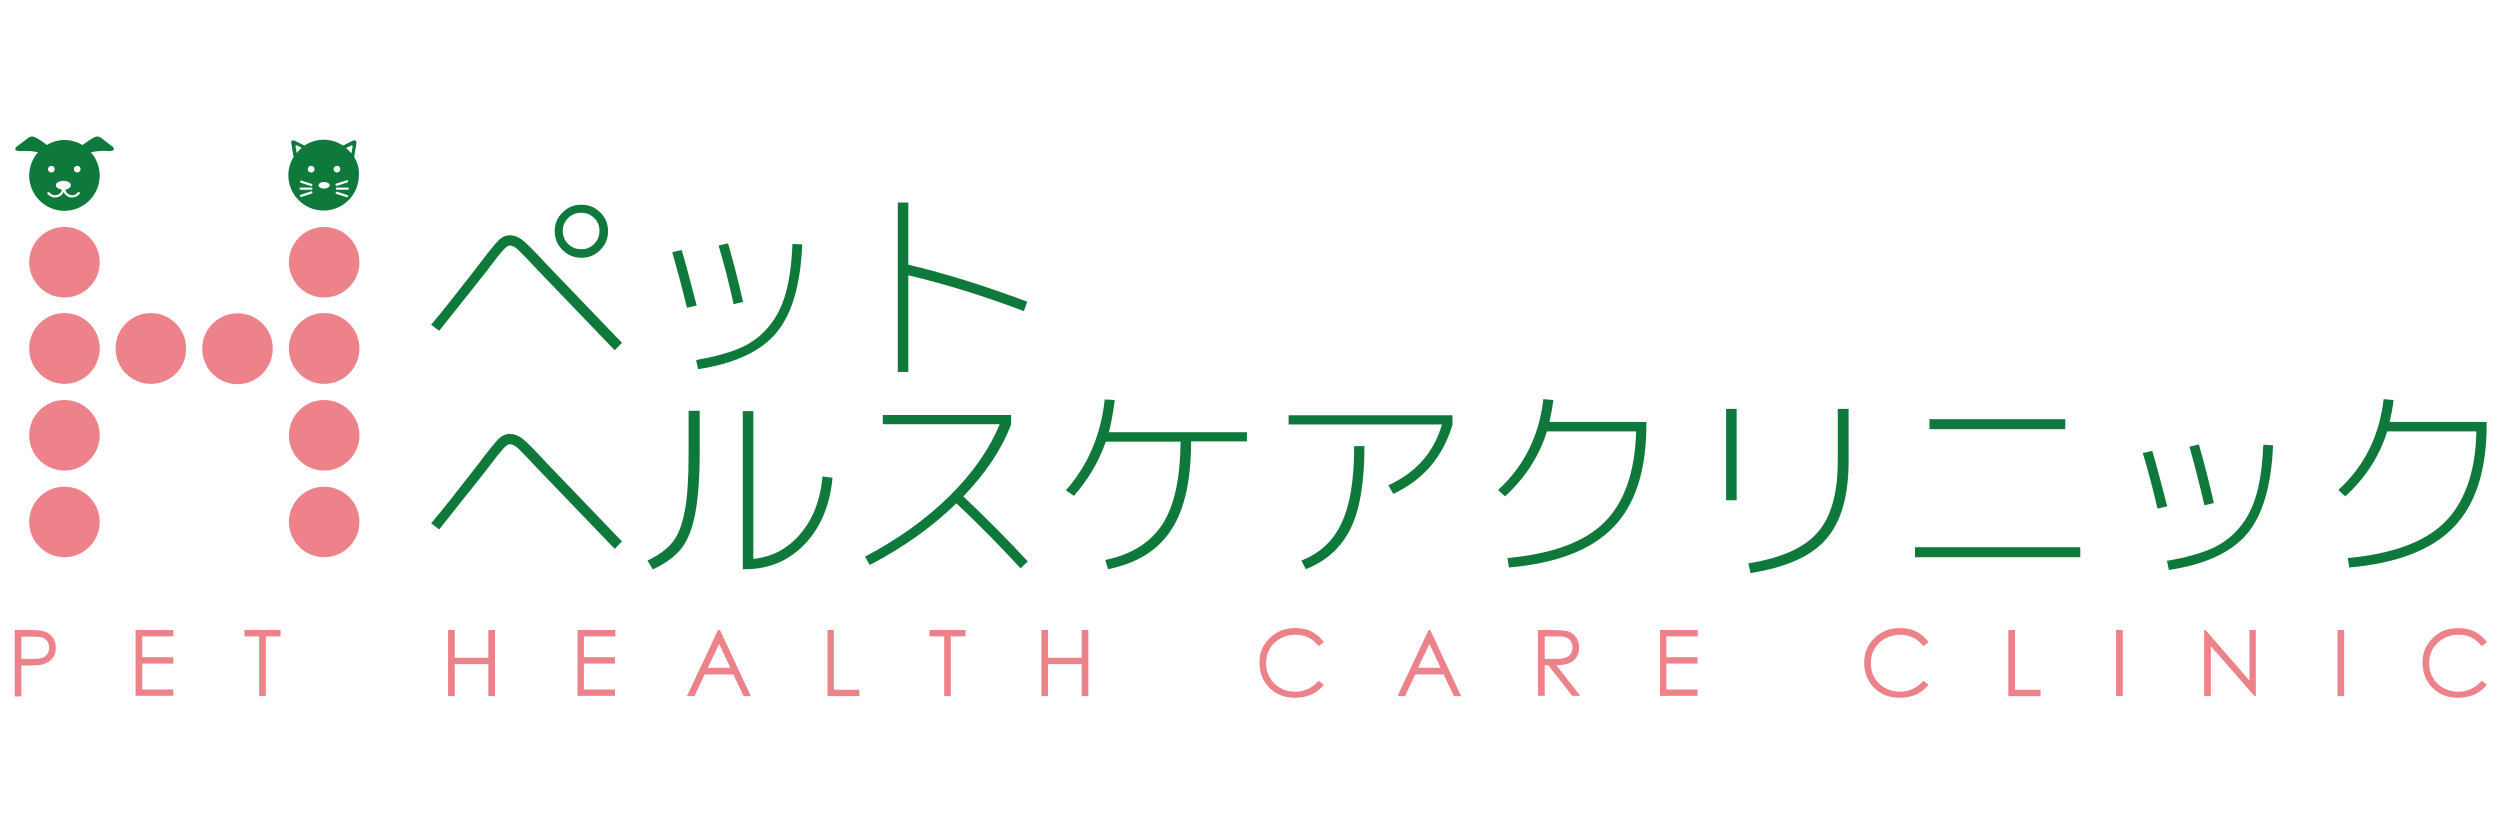 <?xml version="1.0" encoding="UTF-8"?>
<!-- Generator: Adobe Illustrator 28.1.0, SVG Export Plug-In . SVG Version: 6.00 Build 0)  -->
<svg xmlns="http://www.w3.org/2000/svg" xmlns:xlink="http://www.w3.org/1999/xlink" version="1.1" id="レイヤー_1" x="0px" y="0px" width="900px" height="300px" viewBox="0 0 900 300" style="enable-background:new 0 0 900 300;" xml:space="preserve">
<style type="text/css">
	.st0{fill:#0F793B;}
	.st1{fill:#EE828A;}
</style>
<g>
	<g>
		<path class="st0" d="M40.5,52.8l-4-3.1c0,0-0.9-0.8-1.9-0.5c-1.3,0.3-3.9,2.3-4.9,3c-1.9-1.1-4.1-1.8-6.4-1.8    c-2.3,0-4.5,0.6-6.4,1.8c-1-0.8-3.6-2.7-4.9-3c-1.1-0.3-1.9,0.5-1.9,0.5l-4.1,3.1c0,0-1.8,1.5,1.2,1.6c0,0,1.6-0.1,3.9,0    c1,0.1,1.9,0.3,2.6,0.4c-2,2.3-3.2,5.2-3.2,8.4c0,7,5.7,12.7,12.7,12.7c7,0,12.7-5.7,12.7-12.7c0-3.2-1.2-6.1-3.2-8.4    c0.7-0.1,1.6-0.3,2.6-0.4c2.3-0.2,3.9,0,3.9,0C42.3,54.3,40.5,52.8,40.5,52.8z M18.5,59.7c0.7,0,1.2,0.5,1.2,1.2    c0,0.7-0.5,1.2-1.2,1.2c-0.7,0-1.2-0.5-1.2-1.2C17.3,60.2,17.9,59.7,18.5,59.7z M28.6,69.8c-0.6,0.8-1.6,1.3-2.6,1.3    c-1.4,0-2.5-0.8-3.1-2c-0.5,1.2-1.7,2-3.1,2c-1.1,0-2-0.5-2.7-1.3c-0.1-0.2-0.1-0.4,0.1-0.6c0.2-0.1,0.4-0.1,0.6,0.1    c0.5,0.6,1.2,1,2,1c1.2,0,2.2-0.8,2.5-2c-1.2-0.2-2.2-0.8-2.2-1.6c0-0.9,1.2-1.6,2.7-1.6c1.5,0,2.7,0.7,2.7,1.6    c0,0.8-0.9,1.4-2,1.6c0.3,1.1,1.3,2,2.5,2c0.8,0,1.5-0.4,2-1c0.1-0.2,0.4-0.2,0.6-0.1C28.8,69.3,28.8,69.6,28.6,69.8z M27.8,62.1    c-0.7,0-1.2-0.5-1.2-1.2c0-0.7,0.5-1.2,1.2-1.2c0.7,0,1.2,0.5,1.2,1.2C29,61.6,28.4,62.1,27.8,62.1z"></path>
		<path class="st0" d="M127.5,56.5c0.2-0.9,0.5-3.2,0.8-4.8c0.3-1.8-1.4-1-1.4-1l-3.4,1.7c-2-1.3-4.4-2.1-7-2.1    c-2.6,0-4.9,0.8-6.9,2.1l-3.4-1.7c0,0-1.7-0.8-1.3,1c0.2,1.5,0.6,3.9,0.8,4.8c-1.2,1.9-1.9,4.2-1.9,6.6c0,7,5.7,12.7,12.7,12.7    c7,0,12.7-5.7,12.7-12.7C129.4,60.7,128.7,58.5,127.5,56.5z M106.8,55.1c0-0.2-0.2-1.5-0.4-2.3c-0.1-0.8,0.6-0.4,0.6-0.4l1.6,0.8    C108,53.8,107.3,54.4,106.8,55.1z M112.2,66.2c0.2,0.1,0.3,0.3,0.3,0.5c-0.1,0.2-0.2,0.3-0.4,0.3c0,0-0.1,0-0.1,0l-3.7-1.2    c-0.2-0.1-0.3-0.3-0.3-0.5c0.1-0.2,0.3-0.3,0.5-0.3L112.2,66.2z M112.2,69.7l-3.7,1.2c0,0-0.1,0-0.1,0c-0.2,0-0.3-0.1-0.4-0.3    c-0.1-0.2,0-0.4,0.3-0.5l3.7-1.2c0.2-0.1,0.4,0,0.5,0.3C112.5,69.4,112.4,69.6,112.2,69.7z M112.1,68.3h-3.9    c-0.2,0-0.4-0.2-0.4-0.4c0-0.2,0.2-0.4,0.4-0.4h3.9c0.2,0,0.4,0.2,0.4,0.4C112.5,68.2,112.3,68.3,112.1,68.3z M112,62.1    c-0.7,0-1.2-0.5-1.2-1.2c0-0.7,0.6-1.2,1.2-1.2c0.7,0,1.2,0.5,1.2,1.2C113.3,61.6,112.7,62.1,112,62.1z M116.7,67.9    c-1.1,0-2-0.5-2-1.2c0-0.7,0.9-1.2,2-1.2c1.1,0,2,0.6,2,1.2C118.7,67.3,117.8,67.9,116.7,67.9z M120.1,60.9c0-0.7,0.6-1.2,1.2-1.2    c0.7,0,1.2,0.5,1.2,1.2c0,0.7-0.6,1.2-1.2,1.2C120.6,62.1,120.1,61.6,120.1,60.9z M124.8,64.9c0.2-0.1,0.5,0,0.5,0.3    c0.1,0.2-0.1,0.5-0.3,0.5l-3.7,1.2c-0.1,0-0.1,0-0.1,0c-0.2,0-0.3-0.1-0.4-0.3c-0.1-0.2,0-0.4,0.2-0.5L124.8,64.9z M125.3,70.7    c-0.1,0.2-0.2,0.3-0.4,0.3c0,0-0.1,0-0.1,0l-3.7-1.2c-0.2-0.1-0.3-0.3-0.3-0.5c0.1-0.2,0.3-0.3,0.5-0.3l3.7,1.2    C125.3,70.2,125.4,70.5,125.3,70.7z M125.2,68.3h-3.9c-0.2,0-0.4-0.2-0.4-0.4c0-0.2,0.2-0.4,0.4-0.4h3.9c0.2,0,0.4,0.2,0.4,0.4    C125.6,68.2,125.4,68.3,125.2,68.3z M126.9,52.9c-0.1,0.8-0.3,2-0.4,2.3c-0.6-0.7-1.2-1.3-1.9-1.9l1.6-0.8    C126.3,52.4,127.1,52.1,126.9,52.9z"></path>
		<path class="st1" d="M98.2,125.5c0,7-5.7,12.8-12.7,12.8c-7,0-12.7-5.7-12.7-12.8c0-7,5.7-12.7,12.7-12.7    C92.5,112.7,98.2,118.5,98.2,125.5z"></path>
		<path class="st1" d="M54.3,138.2c-7,0-12.7-5.7-12.7-12.8c0-7,5.7-12.7,12.7-12.7s12.7,5.7,12.7,12.7    C67.1,132.5,61.4,138.2,54.3,138.2z"></path>
		<path class="st1" d="M23.2,138.2c-7,0-12.7-5.7-12.7-12.8c0-7,5.7-12.7,12.7-12.7c7,0,12.7,5.7,12.7,12.7    C35.9,132.5,30.2,138.2,23.2,138.2z"></path>
		<path class="st1" d="M23.2,169.4c-7,0-12.7-5.7-12.7-12.7c0-7,5.7-12.7,12.7-12.7c7,0,12.7,5.7,12.7,12.7    C35.9,163.7,30.2,169.4,23.2,169.4z"></path>
		<path class="st1" d="M23.2,200.6c-7,0-12.7-5.7-12.7-12.7c0-7,5.7-12.7,12.7-12.7c7,0,12.7,5.7,12.7,12.7    C35.9,194.9,30.2,200.6,23.2,200.6z"></path>
		<path class="st1" d="M116.7,107.1c-7,0-12.7-5.7-12.7-12.7c0-7,5.7-12.7,12.7-12.7c7,0,12.7,5.7,12.7,12.7    C129.4,101.4,123.7,107.1,116.7,107.1z"></path>
		<path class="st1" d="M23.2,107.1c-7,0-12.7-5.7-12.7-12.7c0-7,5.7-12.7,12.7-12.7c7,0,12.7,5.7,12.7,12.7    C35.9,101.4,30.2,107.1,23.2,107.1z"></path>
		<path class="st1" d="M116.7,169.4c-7,0-12.7-5.7-12.7-12.7c0-7,5.7-12.7,12.7-12.7c7,0,12.7,5.7,12.7,12.7    C129.4,163.7,123.7,169.4,116.7,169.4z"></path>
		<path class="st1" d="M116.7,200.6c-7,0-12.7-5.7-12.7-12.7c0-7,5.7-12.7,12.7-12.7c7,0,12.7,5.7,12.7,12.7    C129.4,194.9,123.7,200.6,116.7,200.6z"></path>
		<path class="st1" d="M116.7,138.2c-7,0-12.7-5.7-12.7-12.8c0-7,5.7-12.7,12.7-12.7c7,0,12.7,5.7,12.7,12.7    C129.4,132.5,123.7,138.2,116.7,138.2z"></path>
	</g>
	<g>
		<path class="st0" d="M155.2,116.9c4-4.7,9.6-11.8,16.8-21.1c3.6-4.8,6.1-7.9,7.4-9.2c1.3-1.3,2.7-1.9,4.1-1.9    c1.6,0,3.2,0.6,4.7,1.8c1.5,1.2,4.5,4.2,8.8,8.9l26.9,28l-2.6,2.7l-27-28.1c-3.8-4.1-6.4-6.7-7.6-7.9c-1.2-1.2-2.3-1.7-3.2-1.7    c-0.6,0-1.4,0.6-2.4,1.7c-1,1.1-2.7,3.2-5,6.3c-0.4,0.5-0.7,0.9-0.9,1.2l-17.1,21.5L155.2,116.9z M218.9,83.2    c0,2.7-0.9,4.9-2.8,6.8c-1.9,1.9-4.1,2.8-6.8,2.8c-2.6,0-4.9-0.9-6.8-2.8c-1.9-1.9-2.8-4.1-2.8-6.8c0-2.6,0.9-4.9,2.8-6.7    c1.9-1.9,4.1-2.8,6.8-2.8c2.7,0,4.9,0.9,6.8,2.8C218,78.3,218.9,80.6,218.9,83.2z M213.9,87.8c1.3-1.3,1.9-2.8,1.9-4.7    c0-1.8-0.6-3.4-1.9-4.6c-1.3-1.3-2.8-1.9-4.7-1.9c-1.8,0-3.4,0.6-4.7,1.9c-1.3,1.3-1.9,2.8-1.9,4.6c0,1.8,0.6,3.4,1.9,4.7    c1.3,1.3,2.8,1.9,4.7,1.9C211.1,89.8,212.6,89.1,213.9,87.8z"></path>
		<path class="st0" d="M242,90.8l3.4-0.8c1.4,4.7,3.2,11.4,5.4,20l-3.5,0.8C245.5,103.3,243.7,96.7,242,90.8z M288.8,88    c-0.6,14.5-3.7,25.1-9.3,31.8c-5.6,6.7-15,11.1-28.2,13.1l-0.7-3.3c6.4-1.1,11.6-2.5,15.8-4.3c4.2-1.8,7.6-4.4,10.4-7.8    c2.8-3.3,4.8-7.4,6.1-12.1c1.3-4.7,2.1-10.6,2.4-17.6L288.8,88z M258.7,88.4l3.4-0.8c1.9,6.6,3.7,13.6,5.4,21.1l-3.4,0.8    C262.4,101.8,260.6,94.8,258.7,88.4z"></path>
		<path class="st0" d="M327,72.9v22.4c13.6,3.2,27.8,7.7,42.8,13.3l-1.2,3.4c-14.6-5.5-28.5-9.8-41.6-12.9v34.8h-3.8v-61H327z"></path>
		<path class="st0" d="M155.2,188.4c4-4.7,9.6-11.8,16.8-21.1c3.6-4.8,6.1-7.9,7.4-9.2c1.3-1.3,2.7-1.9,4.1-1.9    c1.6,0,3.2,0.6,4.7,1.8s4.5,4.2,8.8,8.9l26.9,28l-2.6,2.7l-27-28.1c-3.8-4.1-6.4-6.7-7.6-7.9c-1.2-1.2-2.3-1.7-3.2-1.7    c-0.6,0-1.4,0.6-2.4,1.7c-1,1.1-2.7,3.2-5,6.3c-0.4,0.5-0.7,0.9-0.9,1.2l-17.1,21.5L155.2,188.4z"></path>
		<path class="st0" d="M248.1,147.9h3.8v14.6c0,9.7-0.6,17.3-1.7,22.8c-1.1,5.5-2.8,9.6-5.1,12.4c-2.3,2.8-5.6,5.2-10.1,7.3    l-1.9-3.2c4-1.9,7-4.1,9-6.6c2-2.5,3.5-6.2,4.4-11.2c1-5,1.4-12.1,1.4-21.4V147.9z M271.2,201.2c6.8-0.7,12.5-3.7,17-9.1    c4.5-5.3,7.2-12.2,7.9-20.6l3.6,0.5c-0.9,9.8-4.2,17.8-9.9,23.8s-12.9,9.1-21.3,9.1h-1.1v-56.9h3.8V201.2z"></path>
		<path class="st0" d="M317.8,152.8v-3.4H364v3.4c-3.4,9-9.2,17.6-17.2,25.9c8.2,7.8,16,15.6,23.2,23.4l-2.6,2.5    c-6.9-7.5-14.5-15.3-23.1-23.4c-8.7,8.5-19.1,15.9-31.2,22.2l-1.7-3c11.9-6.3,22-13.5,30.4-21.8c8.4-8.3,14.4-16.9,18.1-25.9    H317.8z"></path>
		<path class="st0" d="M448.9,155.5v3.4h-20.1c0,14-2.4,24.7-7.2,31.9c-4.7,7.3-12.3,12-22.7,14.1l-1-3.3c9.5-2,16.3-6.3,20.6-12.9    c4.3-6.7,6.4-16.6,6.5-29.7h-26.9c-2.5,7.1-6.3,13.6-11.5,19.5l-2.9-2c8-9,12.6-19.9,14-32.7l3.6,0.2c-0.5,4.2-1.2,8.1-2.1,11.6    H448.9z"></path>
		<path class="st0" d="M463.9,152.8v-3.3h59v3.3c-1.6,5.6-4.2,10.6-7.8,14.9c-3.7,4.3-8.2,7.6-13.5,10.1l-1.8-3.1    c9.9-4.5,16.4-11.8,19.3-21.9H463.9z M487.5,160.6h3.7c0,12.9-1.6,22.7-4.9,29.5c-3.3,6.8-8.6,11.8-16.2,14.8l-1.6-3.1    c6.8-2.7,11.6-7.2,14.5-13.6C486,181.9,487.5,172.7,487.5,160.6z"></path>
		<path class="st0" d="M589,155.3h-32.1c-2.8,9-7.9,16.8-15.1,23.4l-2.5-2.3c9.4-8.6,14.8-19.5,16.3-32.7l3.6,0.3    c-0.3,2.6-0.8,5.2-1.4,7.9h34.9v1c0,16.4-4,28.8-11.9,36.9c-7.9,8.2-20.4,13-37.6,14.5l-0.5-3.4c16-1.5,27.6-5.7,34.8-12.8    S588.6,170.1,589,155.3z"></path>
		<path class="st0" d="M621.4,180.1v-32.9h3.8v32.9H621.4z M661.6,147.2h3.9v18.8c0,12.6-2.7,21.9-8.1,28.1    c-5.4,6.2-14.5,10.2-27.2,12.2l-0.8-3.5c11.9-1.9,20.2-5.6,25-11.2c4.8-5.5,7.2-14.1,7.2-25.6V147.2z"></path>
		<path class="st0" d="M689.4,200.5V197h59.5v3.6H689.4z M694.6,154.5v-3.6h48.9v3.6H694.6z"></path>
		<path class="st0" d="M771.4,163.1l3.4-0.8c1.4,4.7,3.2,11.4,5.4,20l-3.5,0.8C775,175.7,773.2,169,771.4,163.1z M818.3,160.3    c-0.6,14.5-3.7,25.1-9.3,31.8c-5.6,6.7-15,11.1-28.2,13.1l-0.7-3.3c6.4-1.1,11.6-2.5,15.8-4.3s7.6-4.4,10.4-7.8    c2.8-3.3,4.8-7.4,6.1-12.1c1.3-4.7,2.1-10.6,2.4-17.6L818.3,160.3z M788.2,160.8l3.4-0.8c1.9,6.6,3.7,13.6,5.4,21.1l-3.4,0.8    C791.8,174.2,790,167.2,788.2,160.8z"></path>
		<path class="st0" d="M891.5,155.3h-32.1c-2.8,9-7.9,16.8-15.1,23.4l-2.5-2.3c9.4-8.6,14.8-19.5,16.3-32.7l3.6,0.3    c-0.3,2.6-0.8,5.2-1.4,7.9h34.9v1c0,16.4-4,28.8-11.9,36.9c-7.9,8.2-20.4,13-37.6,14.5l-0.5-3.4c16-1.5,27.6-5.7,34.8-12.8    S891.2,170.1,891.5,155.3z"></path>
	</g>
	<g>
		<path class="st1" d="M5.3,226.8h4.7c2.7,0,4.6,0.1,5.5,0.4c1.4,0.3,2.5,1,3.3,2.1c0.9,1,1.3,2.3,1.3,3.9c0,1.6-0.4,2.9-1.3,3.9    c-0.8,1-2,1.7-3.5,2.1c-1.1,0.3-3.1,0.4-6,0.4H7.7v11.1H5.3V226.8z M7.7,229.1v8.1l4,0c1.6,0,2.8-0.1,3.6-0.4    c0.8-0.3,1.3-0.8,1.8-1.4c0.4-0.7,0.6-1.4,0.6-2.2c0-0.8-0.2-1.5-0.6-2.2c-0.4-0.7-1-1.1-1.7-1.4c-0.7-0.3-1.9-0.4-3.5-0.4H7.7z"></path>
		<path class="st1" d="M48.8,226.8h13.6v2.3H51.2v7.5h11.2v2.3H51.2v9.3h11.2v2.3H48.8V226.8z"></path>
		<path class="st1" d="M88,229.1v-2.3h13v2.3h-5.3v21.5h-2.4v-21.5H88z"></path>
		<path class="st1" d="M161.3,226.8h2.4v10h12.1v-10h2.4v23.8h-2.4v-11.5h-12.1v11.5h-2.4V226.8z"></path>
		<path class="st1" d="M207.9,226.8h13.6v2.3h-11.3v7.5h11.2v2.3h-11.2v9.3h11.2v2.3h-13.5V226.8z"></path>
		<path class="st1" d="M259.2,226.8l11.1,23.8h-2.6l-3.7-7.8h-10.3l-3.7,7.8h-2.7l11.2-23.8H259.2z M258.9,231.8l-4.1,8.6h8.1    L258.9,231.8z"></path>
		<path class="st1" d="M297.8,226.8h2.4v21.5h9.2v2.3h-11.5V226.8z"></path>
		<path class="st1" d="M334.6,229.1v-2.3h13v2.3h-5.3v21.5h-2.4v-21.5H334.6z"></path>
		<path class="st1" d="M374.9,226.8h2.4v10h12.1v-10h2.4v23.8h-2.4v-11.5h-12.1v11.5h-2.4V226.8z"></path>
		<path class="st1" d="M476.6,231.2l-1.9,1.4c-1-1.3-2.3-2.4-3.7-3.1c-1.4-0.7-3-1-4.8-1c-1.9,0-3.7,0.5-5.3,1.4    c-1.6,0.9-2.9,2.1-3.8,3.7c-0.9,1.5-1.3,3.3-1.3,5.2c0,2.9,1,5.3,3,7.3c2,1.9,4.5,2.9,7.5,2.9c3.3,0,6.1-1.3,8.4-3.9l1.9,1.4    c-1.2,1.5-2.7,2.7-4.4,3.5c-1.8,0.8-3.8,1.2-5.9,1.2c-4.2,0-7.4-1.4-9.9-4.2c-2-2.3-3-5.2-3-8.5c0-3.5,1.2-6.4,3.7-8.8    c2.4-2.4,5.5-3.6,9.2-3.6c2.2,0,4.2,0.4,6,1.3C474,228.4,475.5,229.6,476.6,231.2z"></path>
		<path class="st1" d="M514.9,226.8l11.1,23.8h-2.6l-3.7-7.8h-10.2l-3.7,7.8h-2.7l11.2-23.8H514.9z M514.6,231.8l-4.1,8.6h8.1    L514.6,231.8z"></path>
		<path class="st1" d="M553.7,226.8h4.7c2.6,0,4.4,0.1,5.4,0.3c1.4,0.3,2.6,1,3.4,2.1c0.9,1.1,1.3,2.4,1.3,3.9    c0,1.3-0.3,2.4-0.9,3.4c-0.6,1-1.5,1.7-2.6,2.2c-1.1,0.5-2.7,0.8-4.7,0.8l8.6,11H566l-8.6-11h-1.3v11h-2.4V226.8z M556.1,229.1    v8.1l4.1,0c1.6,0,2.8-0.2,3.5-0.5c0.8-0.3,1.4-0.8,1.8-1.4c0.4-0.7,0.6-1.4,0.6-2.2c0-0.8-0.2-1.5-0.6-2.2c-0.4-0.7-1-1.1-1.7-1.4    c-0.7-0.3-1.9-0.4-3.5-0.4H556.1z"></path>
		<path class="st1" d="M597.6,226.8h13.6v2.3h-11.3v7.5h11.2v2.3h-11.2v9.3h11.2v2.3h-13.5V226.8z"></path>
		<path class="st1" d="M694.3,231.2l-1.9,1.4c-1-1.3-2.3-2.4-3.7-3.1c-1.4-0.7-3-1-4.8-1c-1.9,0-3.7,0.5-5.3,1.4    c-1.6,0.9-2.9,2.1-3.8,3.7c-0.9,1.5-1.3,3.3-1.3,5.2c0,2.9,1,5.3,3,7.3c2,1.9,4.5,2.9,7.5,2.9c3.3,0,6.1-1.3,8.4-3.9l1.9,1.4    c-1.2,1.5-2.7,2.7-4.4,3.5c-1.8,0.8-3.8,1.2-5.9,1.2c-4.2,0-7.4-1.4-9.9-4.2c-2-2.3-3-5.2-3-8.5c0-3.5,1.2-6.4,3.7-8.8    c2.4-2.4,5.5-3.6,9.2-3.6c2.2,0,4.2,0.4,6,1.3C691.7,228.4,693.2,229.6,694.3,231.2z"></path>
		<path class="st1" d="M723,226.8h2.4v21.5h9.2v2.3H723V226.8z"></path>
		<path class="st1" d="M761.8,226.8h2.4v23.8h-2.4V226.8z"></path>
		<path class="st1" d="M793.5,250.6v-23.8h0.5l15.8,18.2v-18.2h2.3v23.8h-0.5l-15.7-18v18H793.5z"></path>
		<path class="st1" d="M841.5,226.8h2.4v23.8h-2.4V226.8z"></path>
		<path class="st1" d="M895.3,231.2l-1.9,1.4c-1-1.3-2.3-2.4-3.7-3.1c-1.4-0.7-3-1-4.8-1c-1.9,0-3.7,0.5-5.3,1.4    c-1.6,0.9-2.9,2.1-3.8,3.7c-0.9,1.5-1.3,3.3-1.3,5.2c0,2.9,1,5.3,3,7.3c2,1.9,4.5,2.9,7.5,2.9c3.3,0,6.1-1.3,8.4-3.9l1.9,1.4    c-1.2,1.5-2.7,2.7-4.4,3.5c-1.8,0.8-3.8,1.2-5.9,1.2c-4.2,0-7.4-1.4-9.9-4.2c-2-2.3-3-5.2-3-8.5c0-3.5,1.2-6.4,3.7-8.8    c2.4-2.4,5.5-3.6,9.2-3.6c2.2,0,4.2,0.4,6,1.3C892.7,228.4,894.2,229.6,895.3,231.2z"></path>
	</g>
</g>
</svg>

